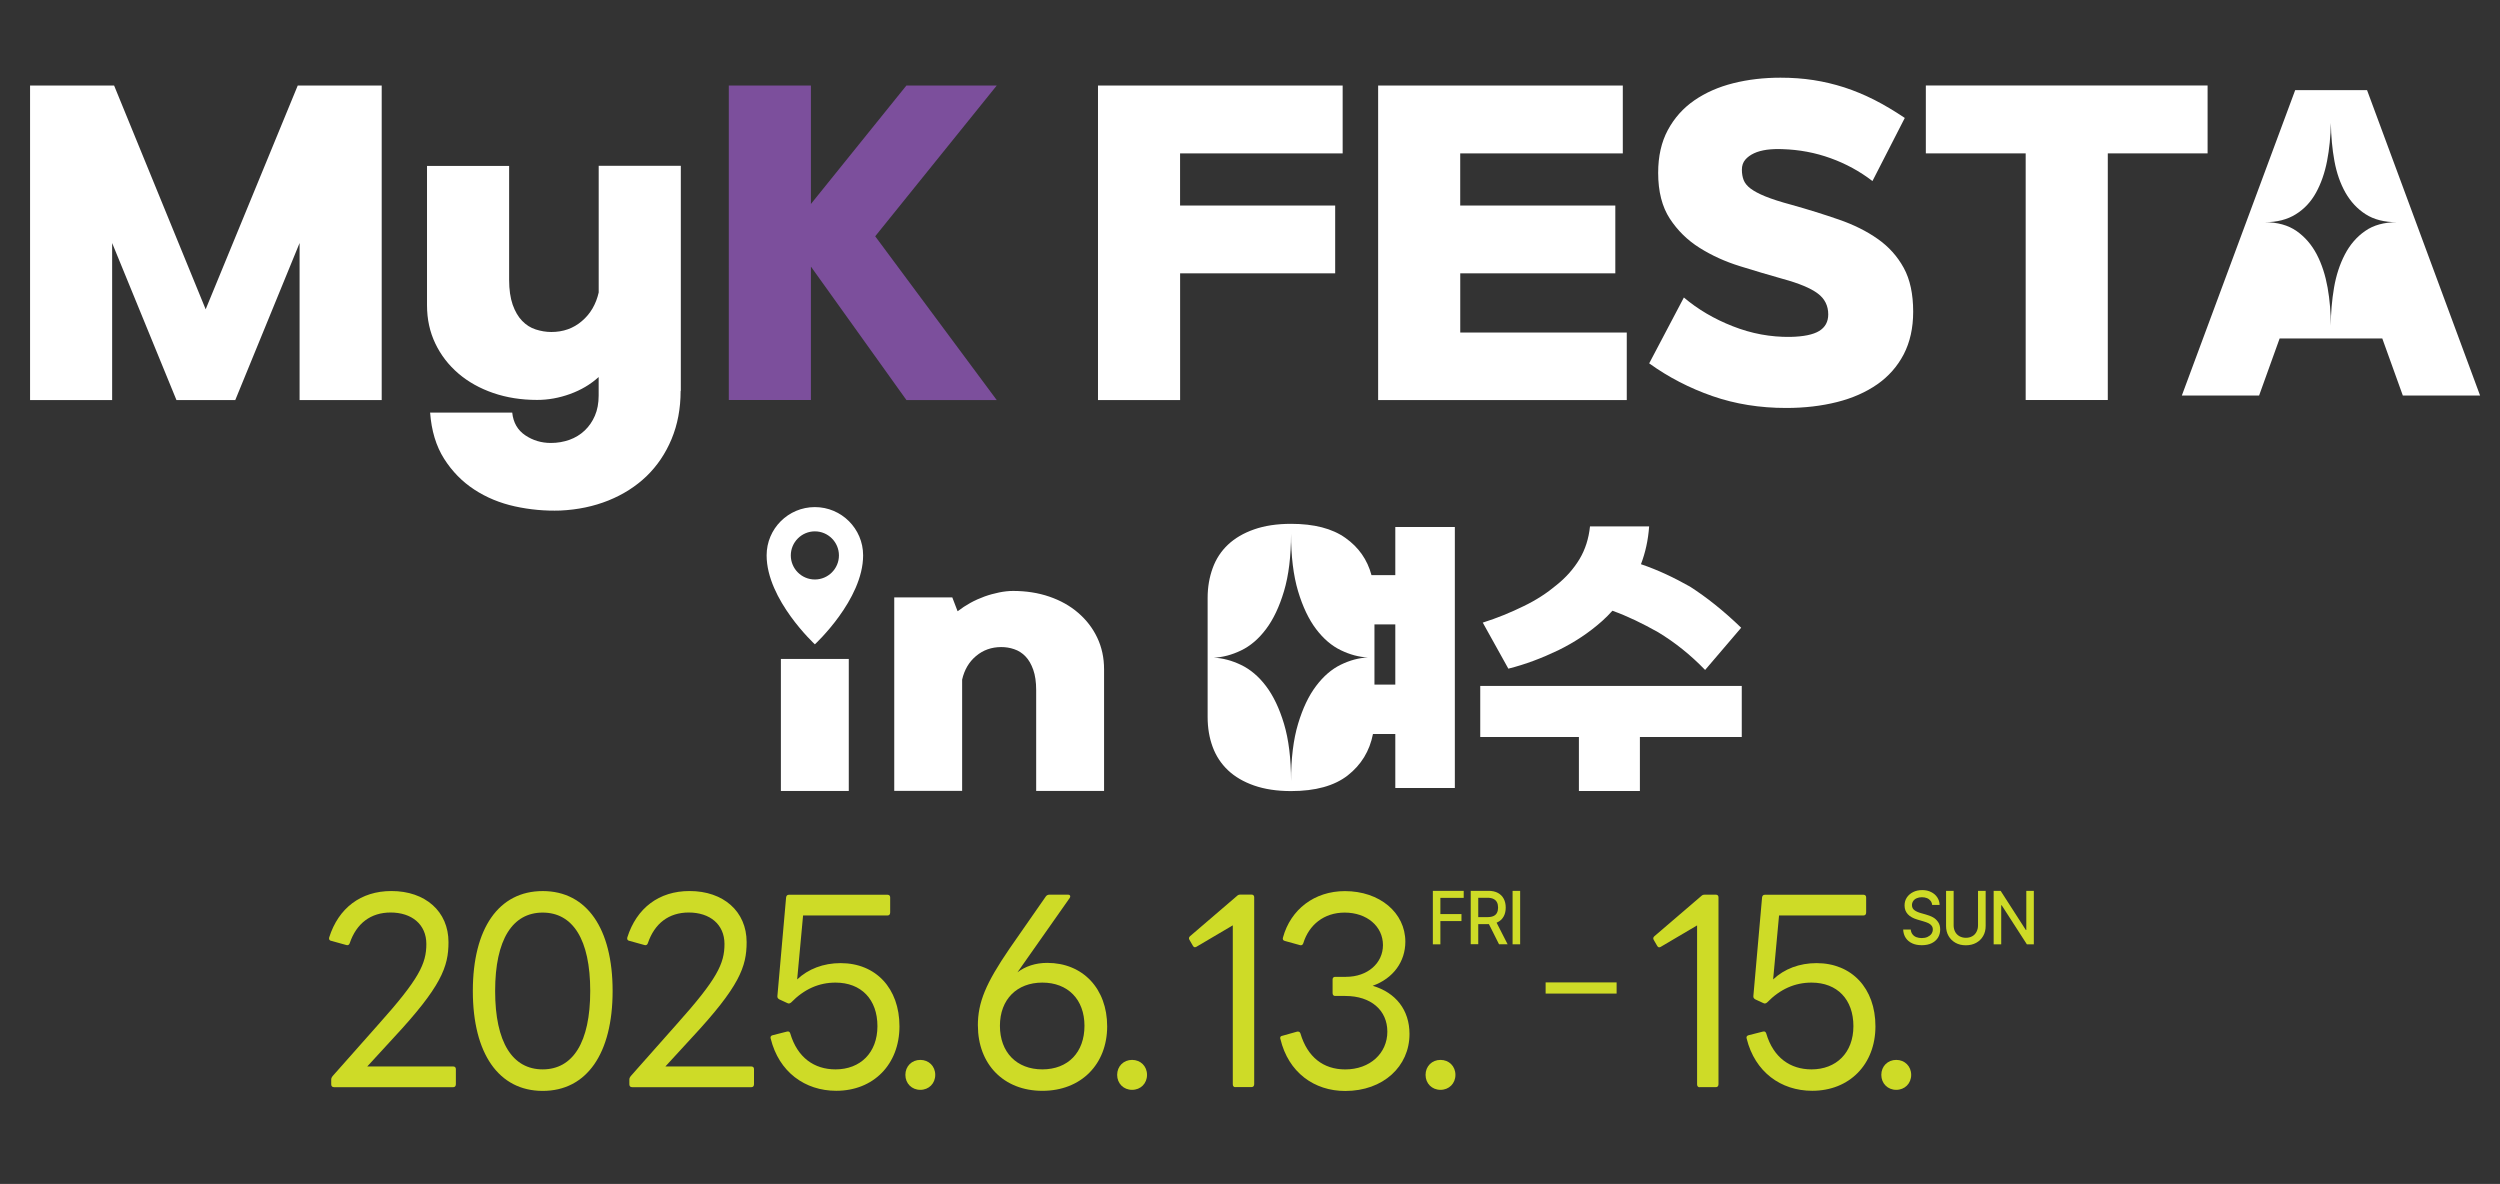 <?xml version="1.0" encoding="UTF-8"?>
<svg id="_레이어_1" xmlns="http://www.w3.org/2000/svg" version="1.1" viewBox="0 0 637.8 302.05">
  <rect x="0" y="0" width="637.8" height="302.05" fill="#333333" stroke="none"/>
  <!-- Generator: Adobe Illustrator 29.5.1, SVG Export Plug-In . SVG Version: 2.1.0 Build 141)  -->
  <defs>
    <style>
      .st0 {
        fill: #fff;
      }

      .st1 {
        fill: #7c4f9c;
      }

      .st2 {
        fill: #cedb27;
      }
    </style>
  </defs>
  <g>
    <path class="st0" d="M75.94,21.82h21.44v80.25h-20.95v-40.07l-16.41,40.07h-15l-16.41-40.07v40.07H7.67V21.82h21.44l23.36,57.09,23.49-57.09h0Z"/>
    <path class="st0" d="M173.64,99.74c0,4.5-.77,8.58-2.31,12.28-1.54,3.69-3.67,6.84-6.39,9.47-2.72,2.61-5.95,4.67-9.71,6.19-3.76,1.51-7.86,2.37-12.28,2.57-3.89.13-7.76-.22-11.58-1.06s-7.27-2.26-10.37-4.29-5.65-4.63-7.7-7.86c-2.04-3.22-3.23-7.14-3.57-11.78h20.95c.26,2.56,1.38,4.48,3.32,5.79,1.94,1.31,4.13,1.96,6.55,1.96,1.67,0,3.25-.28,4.73-.8,1.48-.54,2.78-1.32,3.88-2.37,1.1-1.04,1.97-2.29,2.61-3.78.64-1.48.96-3.2.96-5.14v-4.73c-2.07,1.88-4.51,3.32-7.3,4.33s-5.6,1.51-8.41,1.51c-4.02,0-7.76-.59-11.17-1.76-3.42-1.18-6.39-2.83-8.9-4.98s-4.48-4.7-5.89-7.65c-1.41-2.95-2.12-6.2-2.12-9.76v-35.54h20.95v29.09c0,2.48.31,4.57.9,6.29.61,1.72,1.41,3.1,2.41,4.13,1,1.04,2.16,1.78,3.47,2.2s2.63.65,3.98.65c3.02,0,5.62-.91,7.8-2.78,2.18-1.85,3.6-4.29,4.29-7.3v-32.32h20.95v57.41l-.02.02Z"/>
    <path class="st1" d="M231.24,102.05l-24.36-34.04v34.04h-20.95V21.82h20.95v30.22l24.36-30.22h23.05l-31.01,38.46,31.01,41.79h-23.05Z"/>
  </g>
  <path class="st0" d="M402.81,201.8v-13.78h-25.17v-13.03h66.72v13.03h-25.99v13.78h-15.57,0ZM378.29,158.84c3.72-1.18,7.17-2.6,10.42-4.2,3.16-1.51,5.97-3.35,8.39-5.38,2.42-1.93,4.36-4.13,5.88-6.64,1.45-2.44,2.34-5.21,2.66-8.33h15.09c-.25,3.53-.97,6.73-2.09,9.65,4.45,1.51,8.46,3.44,12.5,5.71,4.2,2.69,8.55,6.13,13.07,10.5l-9.2,10.77c-3.72-3.86-7.74-7.06-12.03-9.65-3.88-2.18-7.67-4.04-11.62-5.46-.81.93-1.7,1.78-2.59,2.6-3.38,3.02-7.1,5.46-11.21,7.48-4.2,2.01-8.39,3.61-12.75,4.7l-6.54-11.77h0Z"/>
  <g>
    <path class="st0" d="M216.54,168.11v33.68h-17.32v-33.68h17.32Z"/>
    <path class="st0" d="M244.33,155.93c1-.77,2.07-1.48,3.23-2.12s2.37-1.18,3.61-1.63c1.25-.45,2.5-.78,3.75-1.04,1.25-.25,2.42-.38,3.54-.38,3.32,0,6.41.48,9.24,1.45s5.29,2.34,7.36,4.13c2.07,1.78,3.7,3.88,4.86,6.32s1.75,5.13,1.75,8.08v31.04h-17.32v-25.72c0-2.04-.25-3.79-.75-5.2-.5-1.41-1.16-2.56-1.99-3.41-.82-.85-1.79-1.47-2.88-1.83-1.07-.37-2.18-.54-3.28-.54-2.5,0-4.64.77-6.45,2.29s-2.98,3.54-3.54,6.02v28.38h-17.32v-49.36h14.81l1.34,3.5h.03Z"/>
    <path class="st0" d="M207.89,129.37c-6.8,0-12.31,5.52-12.31,12.31,0,11.34,12.31,22.7,12.31,22.7,0,0,12.31-11.36,12.31-22.7,0-6.8-5.52-12.31-12.31-12.31ZM207.89,147.84c-3.4,0-6.14-2.76-6.14-6.14s2.76-6.14,6.14-6.14,6.14,2.76,6.14,6.14-2.76,6.14-6.14,6.14Z"/>
  </g>
  <g>
    <g>
      <path class="st2" d="M85.22,277.36c-.47,0-.72-.26-.72-.74v-1.2c0-.34.13-.6.34-.87l11.68-13.18c10.43-11.65,12.25-15.53,12.25-20.54s-3.73-8.03-9.12-8.03c-5.05,0-8.71,2.75-10.43,7.83-.13.41-.47.6-.85.47l-3.86-1.07c-.47-.07-.65-.41-.53-.87,2.37-7.49,8.06-11.84,15.88-11.84,8.65,0,14.56,5.21,14.56,13.04,0,6.29-1.83,11.31-13.97,24.36l-6.76,7.36h21.96c.4,0,.65.26.65.66v3.88c0,.47-.26.74-.65.74h-30.43,0Z"/>
      <path class="st2" d="M120.63,252.82c0-16,6.62-25.49,17.83-25.49s17.83,9.5,17.83,25.49-6.62,25.49-17.83,25.49-17.83-9.5-17.83-25.49ZM150.58,252.82c0-13.18-4.46-20-12.13-20s-12.13,6.83-12.13,20,4.46,20,12.13,20,12.13-6.83,12.13-20Z"/>
      <path class="st2" d="M161.28,277.36c-.47,0-.72-.26-.72-.74v-1.2c0-.34.13-.6.34-.87l11.68-13.18c10.43-11.65,12.25-15.53,12.25-20.54s-3.73-8.03-9.12-8.03c-5.05,0-8.71,2.75-10.43,7.83-.13.41-.47.6-.85.47l-3.86-1.07c-.47-.07-.65-.41-.53-.87,2.37-7.49,8.06-11.84,15.88-11.84,8.65,0,14.56,5.21,14.56,13.04,0,6.29-1.83,11.31-13.97,24.36l-6.76,7.36h21.96c.4,0,.65.26.65.66v3.88c0,.47-.26.74-.65.74h-30.43,0,0Z"/>
      <path class="st2" d="M196.62,264.98c-.13-.41,0-.74.47-.87l3.67-.93c.47-.13.72.07.85.47,1.83,6.21,6.16,9.17,11.55,9.17,6.29,0,10.69-4.21,10.69-11.03s-4.13-11.11-10.69-11.11c-4.26,0-8.01,1.67-11.34,5.08-.34.26-.6.34-.99.13l-2.03-.94c-.34-.2-.53-.47-.47-.87l2.22-25.15c.07-.47.34-.66.72-.66h25.18c.4,0,.65.26.65.66v3.88c0,.47-.26.74-.65.74h-21.57l-1.51,16.32c2.82-2.67,6.7-4.16,11.08-4.16,8.99,0,15.02,6.42,15.02,16.12s-6.62,16.45-16.13,16.45c-8.01,0-14.63-4.82-16.72-13.32v.03h0Z"/>
      <path class="st2" d="M230.98,274.22c0-2.2,1.64-3.82,3.81-3.82s3.81,1.61,3.81,3.82-1.64,3.82-3.81,3.82-3.81-1.61-3.81-3.82Z"/>
      <path class="st2" d="M249.47,261.65c0-5.95,2.03-10.78,8.06-19.61l9.31-13.38c.2-.26.53-.41.85-.41h4.79c.53,0,.72.41.4.87l-13.31,18.94c2.03-1.54,4.59-2.41,7.61-2.41,9.05,0,15.28,6.55,15.28,16.19s-6.62,16.45-16.53,16.45-16.45-6.83-16.45-16.66h0,0ZM276.67,261.71c0-6.76-4.26-11.03-10.75-11.03s-10.82,4.29-10.82,11.03,4.26,11.11,10.82,11.11,10.75-4.35,10.75-11.11Z"/>
      <path class="st2" d="M285.01,274.22c0-2.2,1.64-3.82,3.81-3.82s3.81,1.61,3.81,3.82-1.64,3.82-3.81,3.82-3.81-1.61-3.81-3.82Z"/>
      <path class="st2" d="M315.16,277.36c-.4,0-.65-.26-.65-.74v-40.55l-9.31,5.49c-.4.2-.65.13-.91-.34l-.85-1.47c-.2-.34-.13-.66.2-.94l11.94-10.24c.26-.26.53-.34.85-.34h2.89c.4,0,.65.26.65.66v47.7c0,.47-.26.74-.65.74h-4.16v.03Z"/>
      <path class="st2" d="M326.64,265.06c-.13-.47.07-.74.47-.8l3.81-1.07c.4-.07.72.07.85.47,1.78,6.02,5.83,9.17,11.42,9.17,6.36,0,10.75-4.16,10.75-9.63s-4.2-9.11-10.69-9.11h-2.63c-.4,0-.65-.26-.65-.74v-3.48c0-.41.26-.66.65-.66h2.76c5.58,0,9.44-3.54,9.44-8.09,0-4.82-4.13-8.3-9.77-8.3-5.32,0-9.12,3.16-10.56,7.83-.13.41-.47.6-.85.47l-3.86-1.07c-.47-.13-.6-.41-.47-.87,1.96-7.16,8.01-11.84,15.81-11.84,8.84,0,15.41,5.49,15.41,12.91,0,5.08-3.08,9.37-8.33,11.24,5.89,1.75,9.39,6.16,9.39,12.31,0,8.24-6.68,14.53-16.4,14.53-7.93,0-14.5-4.75-16.53-13.25h0Z"/>
      <path class="st2" d="M363.69,274.22c0-2.2,1.64-3.82,3.81-3.82s3.81,1.61,3.81,3.82-1.64,3.82-3.81,3.82-3.81-1.61-3.81-3.82h0Z"/>
    </g>
    <g>
      <path class="st2" d="M433.61,277.38c-.4,0-.65-.26-.65-.74v-40.55l-9.31,5.49c-.4.2-.65.13-.91-.34l-.85-1.47c-.2-.34-.13-.66.2-.94l11.94-10.24c.26-.26.53-.34.85-.34h2.89c.4,0,.65.26.65.66v47.7c0,.47-.26.74-.65.74h-4.16v.03Z"/>
      <path class="st2" d="M445.61,264.98c-.13-.41,0-.74.47-.87l3.67-.93c.47-.13.72.07.85.47,1.83,6.21,6.16,9.17,11.55,9.17,6.29,0,10.69-4.21,10.69-11.03s-4.13-11.11-10.69-11.11c-4.26,0-8.01,1.67-11.34,5.08-.34.26-.6.34-.99.13l-2.03-.94c-.34-.2-.53-.47-.47-.87l2.22-25.15c.07-.47.34-.66.72-.66h25.18c.4,0,.65.26.65.66v3.88c0,.47-.26.74-.65.74h-21.57l-1.51,16.32c2.82-2.67,6.68-4.16,11.08-4.16,8.98,0,15.02,6.42,15.02,16.12s-6.62,16.45-16.13,16.45c-8.01,0-14.63-4.82-16.72-13.32v.03h0Z"/>
      <path class="st2" d="M479.96,274.22c0-2.2,1.64-3.82,3.81-3.82s3.81,1.61,3.81,3.82-1.64,3.82-3.81,3.82-3.81-1.61-3.81-3.82Z"/>
    </g>
    <g>
      <path class="st2" d="M365.55,240.9v-13.63h7.87v1.79h-5.95v4.14h5.38v1.78h-5.38v5.94h-1.93.02Z"/>
      <path class="st2" d="M375.21,240.9v-13.63h4.53c.96,0,1.76.18,2.42.54.65.37,1.15.85,1.48,1.5.34.64.5,1.4.5,2.23s-.16,1.6-.5,2.22c-.34.64-.81,1.12-1.48,1.47-.65.35-1.47.53-2.42.53h-3.42v-1.79h3.23c.61,0,1.12-.1,1.51-.29.4-.19.68-.47.85-.82.19-.37.28-.8.28-1.32s-.09-.97-.28-1.34c-.19-.38-.48-.65-.87-.85s-.9-.31-1.51-.31h-2.4v11.85h-1.93v.03h0ZM381.49,234.76l3.13,6.14h-2.19l-3.08-6.14h2.15,0Z"/>
      <path class="st2" d="M387.82,227.28v13.63h-1.93v-13.63h1.93Z"/>
    </g>
    <g>
      <path class="st2" d="M492.93,230.87c-.04-.41-.18-.77-.41-1.06s-.54-.53-.91-.68-.81-.23-1.29-.23c-.51,0-.96.09-1.34.26s-.68.41-.88.71-.32.65-.32,1.03c0,.59.22,1.01.65,1.32s.99.56,1.66.74l1.23.35c.65.18,1.25.41,1.78.69.54.29.97.69,1.34,1.22s.54,1.16.54,1.92-.19,1.47-.56,2.07c-.38.61-.91,1.07-1.61,1.42-.71.35-1.56.51-2.53.51s-1.76-.16-2.45-.48-1.25-.78-1.64-1.38c-.4-.6-.61-1.31-.65-2.13h1.93c.04.48.19.87.44,1.2.25.34.59.59,1,.74.41.16.87.23,1.38.23.54,0,1.01-.09,1.44-.28.42-.19.75-.44,1-.77.23-.34.37-.71.37-1.15,0-.38-.1-.69-.31-.96-.2-.26-.47-.48-.81-.64s-.77-.32-1.29-.47l-1.5-.44c-1.06-.31-1.89-.75-2.45-1.35s-.85-1.34-.85-2.26c0-.77.19-1.45.59-2.04s.93-1.04,1.61-1.38c.68-.34,1.45-.5,2.31-.5s1.6.16,2.26.5c.66.32,1.19.77,1.57,1.35.38.57.59,1.22.6,1.94h-1.86v-.03l-.03.02Z"/>
      <path class="st2" d="M504.65,227.28h1.93v8.96c0,.94-.2,1.81-.63,2.54-.42.74-1.01,1.32-1.78,1.75-.77.42-1.64.63-2.64.63s-1.88-.2-2.64-.63-1.35-1-1.78-1.75-.63-1.59-.63-2.54v-8.96h1.93v8.79c0,.61.13,1.16.38,1.64s.61.85,1.09,1.13c.47.26,1.01.41,1.64.41s1.18-.13,1.66-.41c.47-.26.82-.64,1.07-1.13.25-.48.38-1.03.38-1.64v-8.79Z"/>
      <path class="st2" d="M518.87,227.28v13.63h-1.78l-6.42-9.96h-.12v9.96h-1.93v-13.63h1.79l6.42,9.98h.12v-9.98h1.93Z"/>
    </g>
    <rect class="st2" x="394.32" y="250.63" width="18.11" height="2.85"/>
  </g>
  <g>
    <path class="st0" d="M340.63,52.42v17.32h-39.56v32.32h-20.95V21.82h62.42v17.32h-41.48v13.29h39.56Z"/>
    <path class="st0" d="M412.1,52.42v17.32h-39.56v15.1h42.48v17.22h-63.43V21.82h62.42v17.32h-41.48v13.29h39.56,0Z"/>
    <path class="st0" d="M429.57,75.88c3.56,3.02,7.71,5.48,12.49,7.35,4.76,1.88,9.65,2.79,14.7,2.72,3.35-.07,5.81-.57,7.35-1.51s2.31-2.35,2.31-4.23c0-2.2-.88-4-2.67-5.33-1.78-1.34-4.75-2.59-8.9-3.72-3.56-1-7.21-2.09-10.98-3.26s-7.19-2.73-10.27-4.67c-3.1-1.94-5.62-4.43-7.6-7.45-1.97-3.02-2.97-6.92-2.97-11.68,0-4.23.82-7.87,2.47-10.93s3.89-5.58,6.74-7.55c2.85-1.97,6.17-3.44,9.96-4.39s7.8-1.41,12.03-1.41c2.95,0,5.76.2,8.41.61,2.64.41,5.27,1.03,7.86,1.86,2.59.84,5.14,1.91,7.65,3.17,2.51,1.28,5.11,2.82,7.8,4.63l-8.25,16.1c-3.22-2.48-6.79-4.43-10.68-5.83-3.89-1.41-7.99-2.18-12.28-2.31-1.41-.07-2.73,0-3.98.15-1.25.18-2.34.47-3.26.9-.94.44-1.7.99-2.26,1.66s-.85,1.51-.85,2.51.15,1.91.45,2.67.88,1.5,1.76,2.16,2.13,1.34,3.78,2.01c1.64.66,3.83,1.38,6.6,2.12,4.3,1.2,8.34,2.47,12.13,3.78s7.1,2.95,9.92,4.94c2.82,1.97,5.04,4.45,6.65,7.39s2.41,6.68,2.41,11.17c0,4.17-.81,7.79-2.41,10.88-1.61,3.08-3.86,5.64-6.74,7.65-2.89,2.01-6.3,3.53-10.27,4.53s-8.3,1.51-12.99,1.51c-6.71,0-12.97-1-18.78-3.02s-11.2-4.79-16.16-8.36l8.86-16.82h0v-.02Z"/>
    <path class="st0" d="M537.74,39.13v62.92h-20.95v-62.92h-25.47v-17.32h71.88v17.32h-25.47,0Z"/>
    <path class="st0" d="M607.74,86.35h-26.16l-5.24,14.56h-19.71l28.92-77.92h18.33l28.84,77.92h-19.71l-5.24-14.56h-.03ZM611.51,56.69c-3.2,0-5.85-.66-7.98-2.03-2.12-1.35-3.83-3.2-5.16-5.52-1.32-2.34-2.25-5.02-2.81-8.06s-.85-6.27-.91-9.71c-.06,3.44-.38,6.68-.97,9.71-.59,3.04-1.53,5.73-2.81,8.06-1.29,2.34-3.01,4.19-5.16,5.52-2.15,1.35-4.79,2.03-7.92,2.03,3.25,0,5.95.75,8.11,2.25,2.15,1.51,3.86,3.5,5.16,5.98,1.29,2.48,2.2,5.32,2.76,8.46.56,3.17.82,6.41.82,9.71,0-3.31.28-6.55.82-9.71s1.47-5.98,2.76-8.46c1.29-2.48,3.01-4.49,5.16-5.98,2.15-1.51,4.85-2.25,8.11-2.25h.02Z"/>
  </g>
  <path class="st0" d="M308.09,152.53c0-2.73.44-5.26,1.29-7.6s2.16-4.33,3.91-5.98,3.97-2.95,6.65-3.89,5.82-1.42,9.43-1.42c5.88,0,10.5,1.19,13.87,3.59,3.37,2.38,5.6,5.55,6.65,9.49h6.08v-12.27h15.19v66.58h-15.19v-13.77h-5.7c-.85,4.36-3.01,7.87-6.42,10.55-3.41,2.67-8.25,4.01-14.48,4.01-3.6,0-6.74-.48-9.43-1.42s-4.89-2.23-6.65-3.89c-1.75-1.66-3.05-3.63-3.91-5.94-.85-2.31-1.29-4.85-1.29-7.64v-30.38h0ZM329.37,136.16c0,5.77-.6,10.65-1.79,14.64-1.19,4-2.73,7.23-4.6,9.71-1.88,2.5-4,4.3-6.35,5.43s-4.67,1.75-6.96,1.85c2.28.1,4.6.72,6.96,1.85,2.35,1.13,4.48,2.92,6.35,5.39s3.41,5.68,4.6,9.65,1.79,8.83,1.79,14.6c0-5.77.6-10.63,1.79-14.6,1.19-3.97,2.72-7.19,4.6-9.67,1.88-2.5,3.98-4.3,6.3-5.43s4.63-1.75,6.92-1.85c-2.28-.1-4.59-.72-6.92-1.85-2.34-1.13-4.43-2.92-6.3-5.39s-3.41-5.7-4.6-9.67c-1.19-4-1.79-8.86-1.79-14.64h0ZM350.65,174.65h5.32v-15.35h-5.32v15.35Z"/>
</svg>
